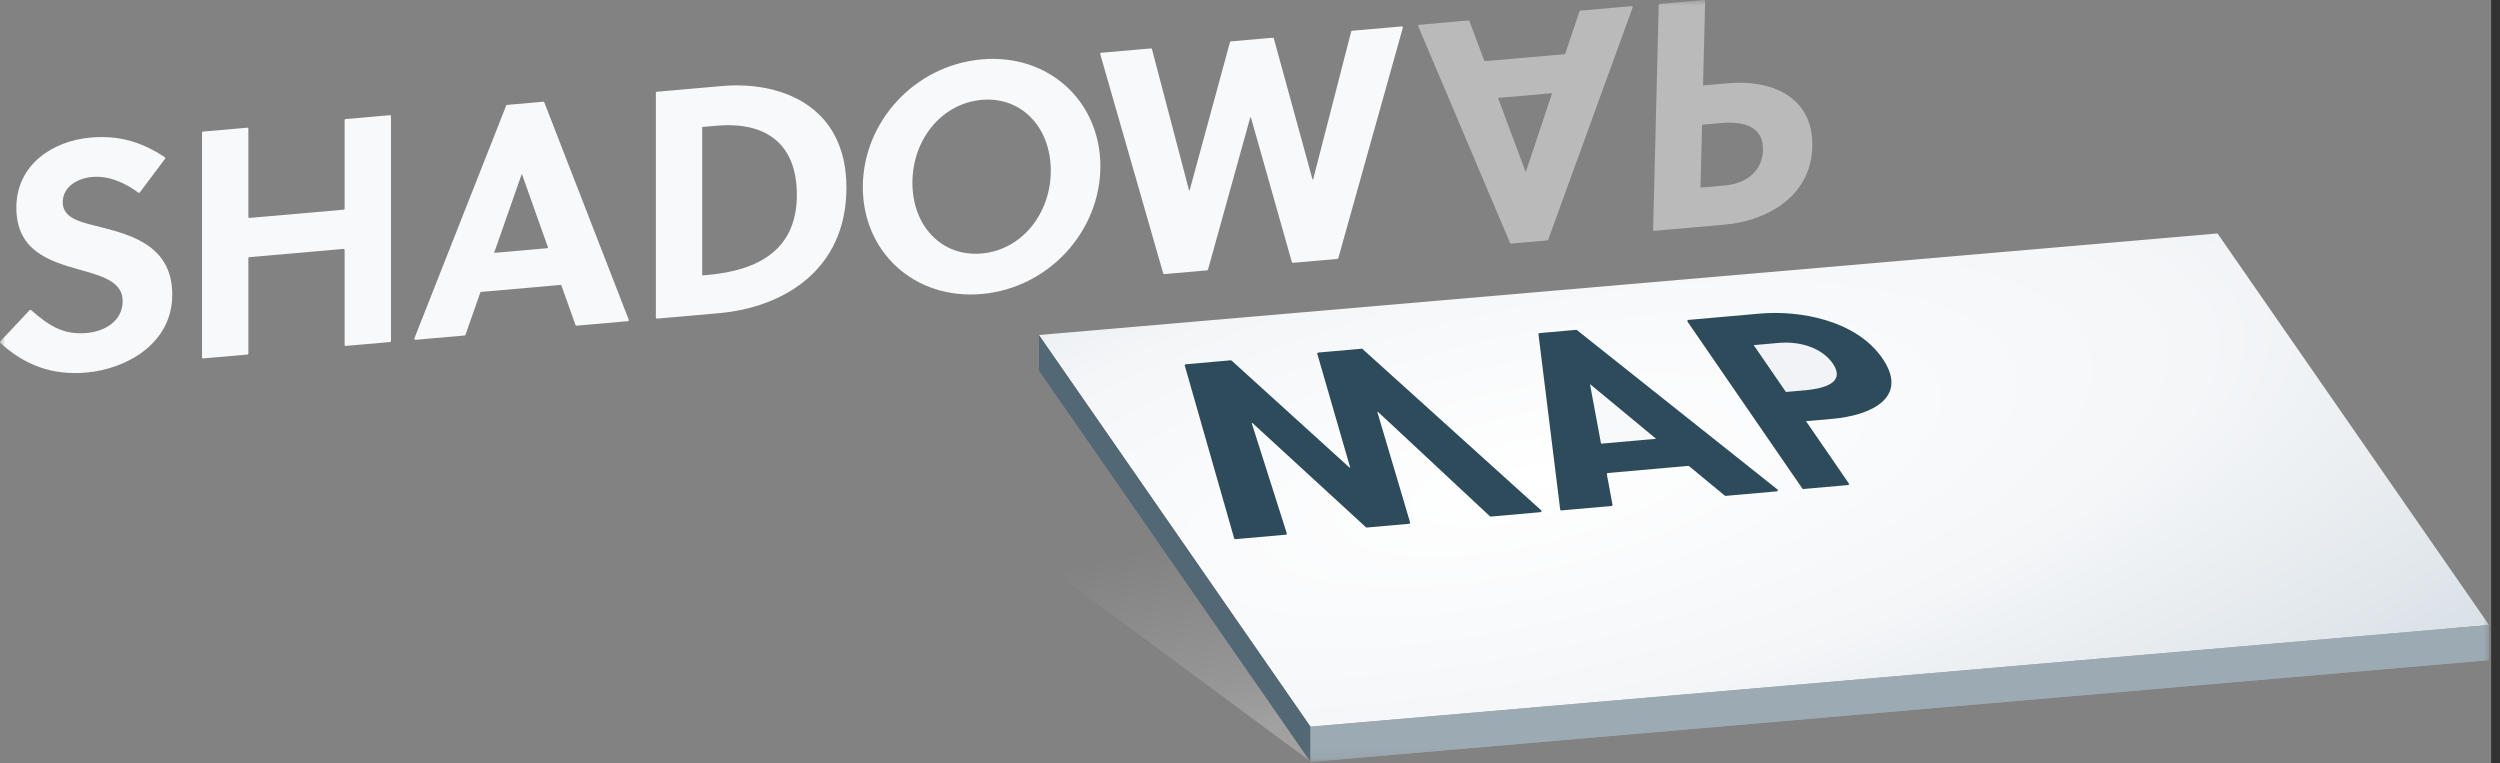 <svg width="226" height="69" viewBox="0 0 226 69" fill="none" xmlns="http://www.w3.org/2000/svg"><rect x="0" y="0" width="226" height="69" fill="#333333" stroke="none"/><g clip-path="url(#clip0_419_139)"><rect width="225.198" height="69" fill="#828282"/><mask id="mask0_419_139" style="mask-type:luminance" maskUnits="userSpaceOnUse" x="0" y="0" width="226" height="69"><path d="M225.117 0H0V68.898H225.117V0Z" fill="white"/></mask><g mask="url(#mask0_419_139)"><path fill-rule="evenodd" clip-rule="evenodd" d="M93.838 50.605L200.382 41.414L225.007 59.676L118.517 68.875L93.838 50.605Z" fill="url(#paint0_linear_419_139)"/><path fill-rule="evenodd" clip-rule="evenodd" d="M97.398 30.99L198.29 22.287L221.53 55.806L120.642 64.501L97.398 30.99Z" fill="#2E4B5B"/><path d="M8.335 15.996C6.929 16.12 5.67 16.934 5.67 18.282C5.67 19.863 7.603 20.133 9.184 20.552C12.085 21.292 15.572 22.334 15.572 26.64C15.572 31.094 11.382 33.365 7.808 33.679C4.68 33.953 2.24 32.995 0.034 31.011C-0.008 30.973 -0.012 30.905 0.027 30.864L2.674 28.04C2.71 28.002 2.772 28 2.812 28.035C4.446 29.462 5.729 30.287 7.837 30.102C9.478 29.959 11.089 29.025 11.089 27.21C11.089 25.452 9.214 24.944 7.134 24.362C4.467 23.602 1.479 22.693 1.479 18.766C1.479 14.868 4.79 12.733 8.188 12.436C10.786 12.207 12.844 12.852 14.894 14.21C14.943 14.241 14.955 14.31 14.921 14.356L12.64 17.393C12.608 17.436 12.55 17.445 12.507 17.413C11.373 16.572 9.882 15.861 8.335 15.996Z" fill="#F8F9FA"/><path d="M22.452 23.346V31.953C22.452 32.004 22.413 32.047 22.362 32.051L18.37 32.402C18.313 32.407 18.263 32.361 18.263 32.303V11.993C18.263 11.942 18.302 11.899 18.353 11.895L22.345 11.544C22.402 11.54 22.452 11.585 22.452 11.643V19.602C22.452 19.661 22.502 19.706 22.559 19.701L31.064 18.955C31.114 18.95 31.153 18.908 31.153 18.857V10.862C31.153 10.811 31.192 10.768 31.244 10.764L35.236 10.413C35.294 10.408 35.344 10.454 35.344 10.512V30.822C35.344 30.873 35.304 30.915 35.253 30.921L31.261 31.271C31.203 31.276 31.153 31.23 31.153 31.172V22.599C31.153 22.542 31.104 22.496 31.046 22.501L22.542 23.247C22.491 23.252 22.452 23.294 22.452 23.346Z" fill="#F8F9FA"/><path d="M47.188 15.751L47.158 15.754L44.668 22.859L49.56 22.43L47.188 15.751ZM43.417 26.452L42.081 30.263C42.069 30.299 42.036 30.325 41.997 30.329L37.562 30.718C37.489 30.724 37.434 30.651 37.461 30.584L45.759 9.545C45.773 9.51 45.806 9.486 45.843 9.483L49.106 9.196C49.15 9.192 49.191 9.218 49.207 9.259L56.838 28.9C56.861 28.961 56.82 29.028 56.754 29.034L52.127 29.44C52.082 29.444 52.041 29.417 52.025 29.375L50.758 25.824C50.743 25.782 50.702 25.756 50.657 25.759L43.502 26.387C43.463 26.39 43.43 26.416 43.417 26.452Z" fill="#F8F9FA"/><path d="M72.035 17.614C72.035 13.103 69.368 10.964 64.768 11.367L63.479 11.48V24.899L63.947 24.858C68.754 24.436 72.035 22.449 72.035 17.614ZM76.517 16.958C76.517 24.547 70.628 27.816 65.003 28.31L59.397 28.802C59.34 28.807 59.29 28.762 59.29 28.703V8.393C59.29 8.342 59.329 8.299 59.38 8.295L65.267 7.778C70.569 7.313 76.517 9.546 76.517 16.958Z" fill="#F8F9FA"/><path d="M88.751 9.029C85.118 9.348 82.482 12.626 82.482 16.524C82.482 20.419 85.118 23.234 88.751 22.916C92.354 22.599 94.992 19.322 94.992 15.426C94.992 11.528 92.354 8.713 88.751 9.029ZM88.751 26.577C82.657 27.112 77.999 22.776 77.999 16.917C77.999 11.056 82.657 5.902 88.751 5.367C94.815 4.835 99.474 9.171 99.474 15.033C99.474 20.892 94.815 26.045 88.751 26.577Z" fill="#F8F9FA"/><path d="M122.235 2.78L126.711 2.388C126.78 2.381 126.833 2.446 126.815 2.512L120.983 23.334C120.972 23.374 120.937 23.402 120.896 23.406L116.885 23.758C116.838 23.762 116.795 23.732 116.782 23.687L113.082 10.616L113.024 10.62L109.205 24.367C109.195 24.407 109.16 24.436 109.119 24.439L105.254 24.778C105.207 24.783 105.164 24.753 105.151 24.707L99.463 4.896C99.446 4.836 99.488 4.776 99.549 4.771L104.035 4.377C104.083 4.373 104.127 4.403 104.139 4.45L107.487 17.199L107.546 17.194L111.189 3.814C111.201 3.774 111.235 3.746 111.276 3.741L115.052 3.41C115.1 3.406 115.144 3.437 115.156 3.482L118.65 16.22L118.708 16.215L122.148 2.854C122.159 2.813 122.194 2.784 122.235 2.78Z" fill="#F8F9FA"/><path d="M143.738 34.753L144.734 40.108L149.712 39.667L143.77 34.75L143.738 34.753Z" fill="#F8F9FA"/><path d="M160.798 30.999L158.534 31.199L161.447 35.434L163.146 35.284C165.41 35.083 166.733 34.387 165.682 32.859C164.752 31.507 162.825 30.82 160.798 30.999Z" fill="#F1F3F6"/><path d="M165.646 37.863L163.263 38.074L167.13 43.695C167.174 43.758 167.133 43.843 167.058 43.849L163.022 44.206C162.987 44.209 162.953 44.194 162.932 44.164L152.551 29.075C152.509 29.013 152.549 28.927 152.624 28.92L159.101 28.348C162.648 28.034 167.78 28.922 170.167 32.392C172.584 35.905 169.224 37.547 165.646 37.863ZM160.625 44.419L155.992 44.828C155.967 44.831 155.941 44.823 155.921 44.806L152.692 42.139C152.671 42.122 152.646 42.114 152.62 42.117L145.347 42.76C145.289 42.765 145.248 42.82 145.259 42.877L145.769 45.624C145.779 45.682 145.739 45.736 145.68 45.741L141.147 46.142C141.094 46.147 141.047 46.108 141.04 46.056L139.078 30.222C139.071 30.166 139.111 30.116 139.167 30.111L142.484 29.818C142.509 29.816 142.535 29.823 142.554 29.839L160.678 44.243C160.747 44.299 160.713 44.41 160.625 44.419ZM139.262 46.3L134.765 46.698C134.737 46.7 134.709 46.69 134.689 46.671L124.566 37.228L124.507 37.233L127.472 47.224C127.491 47.284 127.449 47.345 127.387 47.351L123.556 47.689C123.528 47.692 123.502 47.683 123.481 47.664L113.211 38.233L113.151 38.239L116.323 48.208C116.342 48.269 116.3 48.332 116.237 48.337L111.672 48.741C111.626 48.745 111.582 48.715 111.569 48.669L107.106 33.057C107.089 32.998 107.13 32.937 107.192 32.931L111.262 32.571C111.289 32.569 111.317 32.578 111.337 32.597L121.996 42.27L122.056 42.265L119.087 31.997C119.07 31.937 119.111 31.877 119.173 31.871L123.094 31.524C123.121 31.522 123.148 31.531 123.169 31.549L139.319 46.128C139.383 46.186 139.347 46.292 139.262 46.3ZM200.462 21.104L93.92 30.287L118.466 65.684L225.009 56.501L200.462 21.104Z" fill="url(#paint1_radial_419_139)"/><path d="M93.923 30.295V33.505L118.468 68.875V65.691L93.923 30.295Z" fill="#526874"/><path d="M225.009 59.678L118.469 68.875L118.469 65.697L225.009 56.501L225.009 59.678Z" fill="#9CAAB3"/><g opacity="0.45"><path d="M140.314 8.422L135.421 8.851L137.911 15.52L137.943 15.517L140.314 8.422ZM141.508 4.832L142.784 1.03C142.796 0.992 142.83 0.966 142.869 0.962L147.486 0.558C147.557 0.551 147.611 0.622 147.587 0.689L139.956 21.669C139.943 21.705 139.91 21.731 139.872 21.734L136.607 22.021C136.564 22.024 136.524 22 136.507 21.961L128.21 2.378C128.184 2.316 128.226 2.248 128.292 2.242L132.739 1.851C132.783 1.847 132.825 1.874 132.84 1.915L134.166 5.463C134.182 5.505 134.223 5.53 134.267 5.527L141.423 4.899C141.462 4.896 141.495 4.869 141.508 4.832Z" fill="url(#paint2_linear_419_139)"/><path d="M155.54 11.125L153.867 11.273L153.726 16.96L155.956 16.763C157.951 16.586 159.329 15.381 159.374 13.565C159.425 11.512 157.77 10.928 155.54 11.125ZM155.985 20.299L149.551 20.867C149.492 20.872 149.442 20.825 149.443 20.766L149.949 0.449C149.95 0.4 149.989 0.358 150.039 0.354L154.038 0C154.097 -0.005 154.147 0.042 154.145 0.101L153.955 7.727L156.302 7.52C159.826 7.208 163.951 8.541 163.834 13.259C163.718 17.92 159.479 19.989 155.985 20.299Z" fill="url(#paint3_linear_419_139)"/></g></g></g><defs><linearGradient id="paint0_linear_419_139" x1="101.558" y1="68.875" x2="97.398" y2="50.943" gradientUnits="userSpaceOnUse"><stop stop-color="white" stop-opacity="0.25"/><stop offset="0.26" stop-color="white" stop-opacity="0.16"/><stop offset="1" stop-color="white" stop-opacity="0"/></linearGradient><radialGradient id="paint1_radial_419_139" cx="0" cy="0" r="1" gradientUnits="userSpaceOnUse" gradientTransform="translate(137.898 43.394) rotate(-12.594) scale(130.748 44.464)"><stop stop-color="white"/><stop offset="0.48" stop-color="#F4F6F8"/><stop offset="1" stop-color="#D7DFE5"/></radialGradient><linearGradient id="paint2_linear_419_139" x1="149.443" y1="20.867" x2="147.593" y2="0.557" gradientUnits="userSpaceOnUse"><stop stop-color="white"/><stop offset="1" stop-color="white"/></linearGradient><linearGradient id="paint3_linear_419_139" x1="149.443" y1="20.867" x2="147.593" y2="0.557" gradientUnits="userSpaceOnUse"><stop stop-color="white"/><stop offset="1" stop-color="white"/></linearGradient><clipPath id="clip0_419_139"><rect width="225.198" height="69" fill="white"/></clipPath></defs></svg>